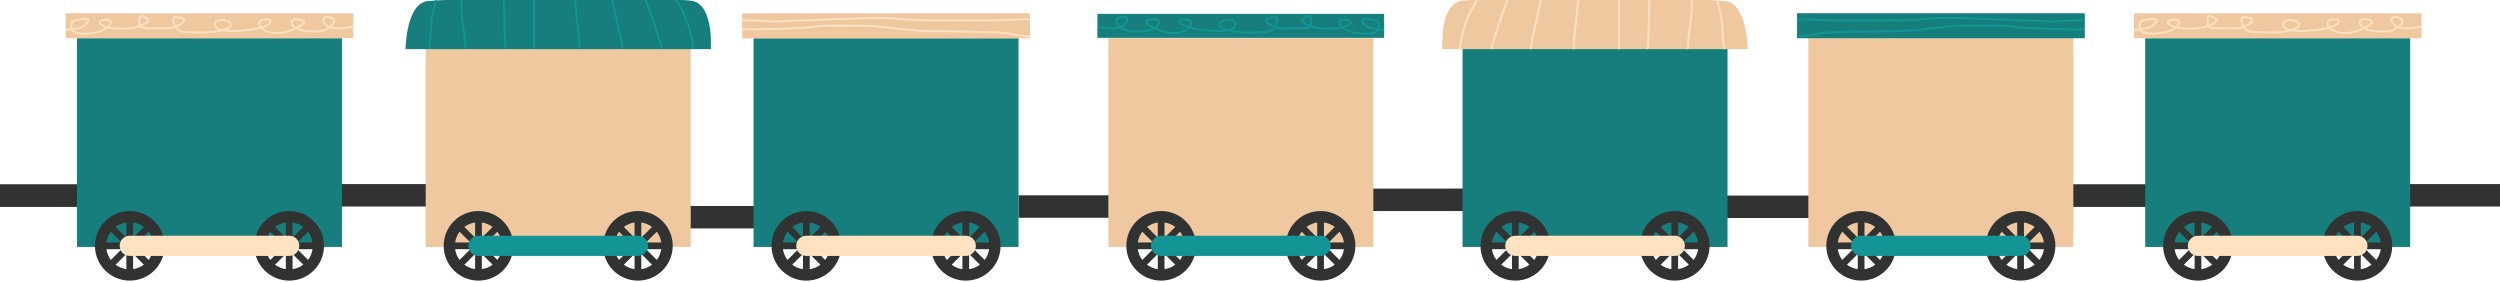 <?xml version="1.0" encoding="UTF-8"?> <svg xmlns="http://www.w3.org/2000/svg" width="2646" height="298" viewBox="0 0 2646 298" fill="none"><path d="M352.426 194.832H457.002V218.592H352.426V194.832Z" fill="#313332"></path><path d="M1551 199.607H1446.43V223.367H1551V199.607Z" fill="#313332"></path><path d="M816.578 218H712.002V241.76H816.578V218Z" fill="#313332"></path><path d="M1182.61 206.734H1078.03V230.494H1182.61V206.734Z" fill="#313332"></path><path fill-rule="evenodd" clip-rule="evenodd" d="M1453.56 40.393H1173.1V261.361H1453.56V40.393Z" fill="#EFC89F"></path><path fill-rule="evenodd" clip-rule="evenodd" d="M1228.95 297C1249.3 297 1265.79 280.51 1265.79 260.172C1265.79 239.833 1249.3 223.344 1228.95 223.344C1208.61 223.344 1192.11 239.833 1192.11 260.172C1192.11 280.51 1208.61 297 1228.95 297ZM1208.97 275.112L1220.35 263.736H1204.25C1204.86 267.963 1206.52 271.847 1208.97 275.112ZM1214.01 280.154L1225.39 268.778V284.868C1221.16 284.262 1217.28 282.599 1214.01 280.154ZM1248.94 245.231L1237.56 256.608H1253.66C1253.05 252.381 1251.39 248.496 1248.94 245.231ZM1232.52 251.568L1243.9 240.192C1240.63 237.745 1236.75 236.081 1232.52 235.476V251.568ZM1232.52 268.775V284.868C1236.75 284.262 1240.63 282.599 1243.9 280.152L1232.52 268.775ZM1220.35 256.608H1204.25C1204.86 252.381 1206.52 248.496 1208.97 245.231L1220.35 256.608ZM1225.39 251.566L1214.01 240.19C1217.28 237.745 1221.16 236.081 1225.39 235.476V251.566ZM1237.56 263.736L1248.94 275.112C1251.39 271.847 1253.05 267.963 1253.66 263.736H1237.56Z" fill="#313332"></path><path fill-rule="evenodd" clip-rule="evenodd" d="M1397.7 297C1418.05 297 1434.54 280.51 1434.54 260.172C1434.54 239.833 1418.05 223.344 1397.7 223.344C1377.36 223.344 1360.86 239.833 1360.86 260.172C1360.86 280.51 1377.36 297 1397.7 297ZM1377.72 275.112L1389.1 263.736H1373C1373.61 267.963 1375.27 271.847 1377.72 275.112ZM1382.76 280.154L1394.14 268.778V284.868C1389.91 284.262 1386.03 282.599 1382.76 280.154ZM1417.69 245.231L1406.31 256.608H1422.41C1421.8 252.381 1420.14 248.496 1417.69 245.231ZM1401.27 251.568L1412.65 240.192C1409.38 237.745 1405.5 236.081 1401.27 235.476V251.568ZM1401.27 268.78V284.868C1405.5 284.262 1409.38 282.599 1412.65 280.154L1401.27 268.78ZM1389.09 256.608H1373C1373.61 252.383 1375.27 248.498 1377.72 245.234L1389.09 256.608ZM1394.14 251.571L1382.76 240.192C1386.02 237.745 1389.91 236.081 1394.14 235.476V251.571ZM1406.31 263.736L1417.69 275.114C1420.14 271.85 1421.8 267.963 1422.41 263.736H1406.31Z" fill="#313332"></path><path d="M1397.7 249.48H1228.95C1223.05 249.48 1218.26 254.267 1218.26 260.172C1218.26 266.077 1223.05 270.864 1228.95 270.864H1397.7C1403.61 270.864 1408.4 266.077 1408.4 260.172C1408.4 254.267 1403.61 249.48 1397.7 249.48Z" fill="#129594"></path><g clip-path="url(#clip0_2050_141)"><mask id="mask0_2050_141" style="mask-type:luminance" maskUnits="userSpaceOnUse" x="1161" y="14" width="305" height="27"><path d="M1161.72 14.756H1464.94V39.892H1161.72V14.756Z" fill="white" stroke="white"></path></mask><g mask="url(#mask0_2050_141)"><path d="M1474.95 14.256H1151.71V40.392H1474.95V14.256Z" fill="#167F7E"></path><path d="M1146.96 25.728C1150.79 27.213 1155.89 27.804 1160.45 28.277C1165.99 28.853 1171.9 30.11 1177.53 30.18C1186.01 30.285 1191.39 26.521 1192.78 22.379C1193.32 20.773 1192.72 17.39 1188.25 17.927C1177.73 19.192 1181.08 25.66 1186.02 28.772C1188.94 30.616 1193.11 33.134 1197.96 33.243C1204.04 33.38 1210.06 33.533 1215.65 32.12C1221.96 30.526 1228.7 25.962 1225.94 22.037C1224.19 19.549 1219.38 20.118 1215.58 21.276C1207.79 23.649 1222.4 30.061 1225.58 31.473C1235.4 35.839 1249.25 36.853 1257.37 30.522C1259.94 28.519 1262.44 23.68 1258.95 21.618C1257.36 20.676 1249.89 19.611 1249.1 21.276C1245.99 27.852 1264.91 31.002 1273.77 31.892C1283.49 32.867 1305.25 34.624 1307.36 27.174C1308.07 24.686 1307.12 21.936 1301.97 21.2C1295.65 20.296 1289.13 24.123 1290.96 27.516C1292.51 30.38 1300.16 32.137 1304.74 33.186C1312.92 35.061 1323.07 34.335 1331.75 34.289C1338.65 34.253 1345.87 33.764 1348.51 29.856C1350.09 27.511 1351.38 24.441 1351.53 21.961C1351.6 20.739 1352.7 18.366 1349.52 18.213C1346.9 18.087 1342.63 18.647 1341.17 19.906C1337.05 23.471 1347.76 28.189 1352.82 29.419C1357.54 30.564 1364.92 29.837 1369.98 29.837C1374.36 29.837 1384.12 30.579 1386.7 28.049C1387.84 26.939 1388.28 16.705 1385.84 16.634C1384.11 16.583 1380.02 19.293 1379.11 19.887C1376.56 21.562 1377.89 22.379 1380.01 24.015C1387.52 29.812 1402.41 31.264 1414.69 29.913C1418.16 29.531 1423.06 28.837 1425.62 27.402C1440.16 20.399 1408.59 16.699 1420.01 27.973C1425.46 33.36 1436.7 36.08 1447.99 35.583C1454.52 35.295 1459.64 33.382 1459.64 29.799C1459.64 24.851 1459.14 21.085 1453.17 21.085C1430.98 16.634 1446.74 28.028 1447.61 28.513C1452.83 31.408 1474.21 32.633 1481.51 31.207C1484.67 30.588 1484.35 28.781 1486.83 28.125" stroke="#129594" stroke-width="2" stroke-linecap="round"></path></g></g><path fill-rule="evenodd" clip-rule="evenodd" d="M1078.03 40.416H797.58V261.385H1078.03V40.416Z" fill="#167F7E"></path><path fill-rule="evenodd" clip-rule="evenodd" d="M853.431 297.024C873.776 297.024 890.27 280.534 890.27 260.196C890.27 239.855 873.776 223.367 853.431 223.367C833.086 223.367 816.592 239.855 816.592 260.196C816.592 280.534 833.086 297.024 853.431 297.024ZM833.445 275.136L844.825 263.76H828.727C829.333 267.987 830.997 271.871 833.445 275.136ZM838.486 280.175L849.866 268.799V284.889C845.638 284.286 841.752 282.623 838.486 280.175ZM873.419 245.255L862.039 256.632H878.134C877.528 252.405 875.865 248.52 873.419 245.255ZM856.996 251.592L868.376 240.213C865.11 237.769 861.224 236.104 856.996 235.5V251.592ZM856.996 268.799V284.889C861.224 284.286 865.11 282.623 868.376 280.175L856.996 268.799ZM844.825 256.632H828.727C829.333 252.405 830.997 248.52 833.445 245.253L844.825 256.632ZM849.866 251.59L838.486 240.213C841.752 237.769 845.638 236.104 849.866 235.5V251.59ZM862.039 263.76L873.419 275.136C875.865 271.871 877.528 267.987 878.134 263.76H862.039Z" fill="#313332"></path><path fill-rule="evenodd" clip-rule="evenodd" d="M1022.18 297.024C1042.53 297.024 1059.02 280.534 1059.02 260.196C1059.02 239.855 1042.53 223.367 1022.18 223.367C1001.84 223.367 985.342 239.855 985.342 260.196C985.342 280.534 1001.84 297.024 1022.18 297.024ZM1002.19 275.136L1013.57 263.76H997.477C998.083 267.987 999.747 271.871 1002.19 275.136ZM1007.24 280.175L1018.62 268.799V284.889C1014.39 284.286 1010.5 282.623 1007.24 280.175ZM1042.17 245.255L1030.79 256.632H1046.88C1046.28 252.405 1044.61 248.52 1042.17 245.255ZM1025.75 251.592L1037.13 240.213C1033.86 237.769 1029.97 236.104 1025.75 235.5V251.592ZM1025.75 268.804V284.889C1029.97 284.286 1033.86 282.623 1037.12 280.178L1025.75 268.804ZM1013.57 256.632H997.477C998.083 252.405 999.747 248.522 1002.19 245.255L1013.57 256.632ZM1018.62 251.595L1007.23 240.216C1010.5 237.769 1014.39 236.104 1018.62 235.5V251.595ZM1030.78 263.76L1042.17 275.138C1044.61 271.871 1046.28 267.987 1046.88 263.76H1030.78Z" fill="#313332"></path><path d="M1022.18 249.504H853.431C847.525 249.504 842.736 254.291 842.736 260.196C842.736 266.101 847.525 270.888 853.431 270.888H1022.18C1028.09 270.888 1032.87 266.101 1032.87 260.196C1032.87 254.291 1028.09 249.504 1022.18 249.504Z" fill="#FFE2C2"></path><g clip-path="url(#clip1_2050_141)"><path d="M786.195 14.779H1089.42V39.915H786.195V14.779Z" fill="black" stroke="#FFE2C2"></path><path d="M1099.42 14.279H776.189V40.415H1099.42V14.279Z" fill="#EFC89F"></path><path d="M773.812 22.156C780.85 22.156 787.863 21.482 794.908 21.623C804.871 21.822 814.756 23.074 824.734 22.596C834.046 22.15 843.315 21.591 852.643 21.591C861.231 21.591 869.694 20.702 878.26 20.493C904.523 19.853 931.373 17.569 957.595 20.462C970.61 21.897 984.288 21.591 997.403 21.591C1015.28 21.591 1033.15 21.591 1051.02 21.591C1063.57 21.591 1076.13 20.462 1088.63 20.462C1100.91 20.462 1113.06 20.352 1125.3 19.332" stroke="#FFE2C2" stroke-width="2" stroke-linecap="round"></path><path d="M777.767 31.196C802.342 31.196 826.766 30.79 851.293 29.376C859.056 28.928 866.825 27.31 874.588 27.241C881.849 27.177 889.112 27.241 896.375 27.241C903.596 27.241 910.816 27.241 918.037 27.241C924.036 27.241 929.502 28.298 935.43 28.811C951.627 30.212 967.708 32.891 984.026 32.891C996.504 32.891 1008.94 33.456 1021.39 33.456C1028.85 33.456 1036.29 33.735 1043.74 34.052C1049.65 34.303 1055.75 34.17 1061.63 34.711C1071.19 35.59 1080.06 38.54 1089.73 38.54C1096.95 38.54 1104.09 38.3 1111.3 38.006C1114.56 37.873 1118.24 37.88 1121.35 36.845" stroke="#FFE2C2" stroke-width="2" stroke-linecap="round"></path></g><path fill-rule="evenodd" clip-rule="evenodd" d="M731.032 40.393H450.578V261.361H731.032V40.393Z" fill="#EFC89F"></path><path fill-rule="evenodd" clip-rule="evenodd" d="M506.431 297C526.777 297 543.27 280.51 543.27 260.172C543.27 239.833 526.777 223.344 506.431 223.344C486.085 223.344 469.592 239.833 469.592 260.172C469.592 280.51 486.085 297 506.431 297ZM486.444 275.112L497.824 263.736H481.728C482.333 267.963 483.997 271.847 486.444 275.112ZM491.486 280.154L502.866 268.778V284.868C498.638 284.262 494.752 282.599 491.486 280.154ZM526.418 245.231L515.038 256.608H531.134C530.529 252.381 528.865 248.496 526.418 245.231ZM509.996 251.568L521.377 240.192C518.11 237.745 514.224 236.081 509.996 235.476V251.568ZM509.996 268.775V284.868C514.224 284.262 518.11 282.599 521.377 280.152L509.996 268.775ZM497.824 256.608H481.728C482.333 252.381 483.997 248.496 486.444 245.231L497.824 256.608ZM502.866 251.566L491.486 240.19C494.752 237.745 498.638 236.081 502.866 235.476V251.566ZM515.038 263.736L526.418 275.112C528.865 271.847 530.529 267.963 531.134 263.736H515.038Z" fill="#313332"></path><path fill-rule="evenodd" clip-rule="evenodd" d="M675.179 297C695.524 297 712.018 280.51 712.018 260.172C712.018 239.833 695.524 223.344 675.179 223.344C654.834 223.344 638.34 239.833 638.34 260.172C638.34 280.51 654.834 297 675.179 297ZM655.193 275.112L666.573 263.736H650.475C651.081 267.963 652.745 271.847 655.193 275.112ZM660.234 280.154L671.614 268.778V284.868C667.386 284.262 663.5 282.599 660.234 280.154ZM695.167 245.231L683.787 256.608H699.883C699.276 252.381 697.613 248.496 695.167 245.231ZM678.744 251.568L690.124 240.192C686.858 237.745 682.972 236.081 678.744 235.476V251.568ZM678.744 268.78V284.868C682.97 284.262 686.856 282.599 690.121 280.154L678.744 268.78ZM666.568 256.608H650.475C651.081 252.383 652.745 248.498 655.191 245.234L666.568 256.608ZM671.614 251.571L660.232 240.192C663.497 237.745 667.386 236.081 671.614 235.476V251.571ZM683.783 263.736L695.165 275.114C697.613 271.85 699.276 267.963 699.883 263.736H683.783Z" fill="#313332"></path><path d="M675.179 249.48H506.431C500.525 249.48 495.736 254.267 495.736 260.172C495.736 266.077 500.525 270.864 506.431 270.864H675.179C681.086 270.864 685.874 266.077 685.874 260.172C685.874 254.267 681.086 249.48 675.179 249.48Z" fill="#129594"></path><g clip-path="url(#clip2_2050_141)"><path d="M452.955 1.132C466.027 0.002 473.157 0.003 473.157 0.003H715.583C715.583 0.003 727.096 -0.332 733.408 1.131C755.521 6.256 752.422 52.003 752.422 52.003H429.187C429.187 52.003 429.772 3.137 452.955 1.132Z" fill="#167F7E"></path><path d="M452.584 56.453C453.943 56.13 454.528 49.374 454.671 48.387C456.016 39.139 455.623 29.732 456.845 20.463C457.988 11.791 461.107 3.529 462.613 -5.066C463.24 -8.644 463.457 -12.213 464.205 -15.773" stroke="#129594" stroke-width="2" stroke-linecap="round"></path><path d="M492.871 52.03C492.392 51.119 492.511 49.624 492.462 48.713C492.257 44.943 491.949 41.186 491.515 37.433C490.514 28.79 489.095 20.226 488.48 11.535C487.918 3.596 488.997 -4.197 488.997 -12.09" stroke="#129594" stroke-width="2" stroke-linecap="round"></path><path d="M535.872 60.139C534.773 48.184 533.935 36.392 533.935 24.374C533.935 13.936 533.16 3.526 533.16 -6.929" stroke="#129594" stroke-width="2" stroke-linecap="round"></path><path d="M565.31 56.454C565.31 33.972 565.31 11.494 565.31 -10.982" stroke="#129594" stroke-width="2" stroke-linecap="round"></path><path d="M613.735 54.608C612.929 33.12 608.998 11.956 607.924 -9.512" stroke="#129594" stroke-width="2" stroke-linecap="round"></path><path d="M659.06 63.088C660.479 62.244 659.21 54.79 659.103 53.711C658.145 44.187 655.864 35.201 653.786 25.889C650.775 12.395 647.49 -1.311 645.888 -15.035" stroke="#129594" stroke-width="2" stroke-linecap="round"></path><path d="M700.513 53.136C700.399 49.135 698.707 45.166 697.606 41.344C695.115 32.672 692.192 24.098 689.15 15.589C686.683 8.692 683.933 1.884 681.38 -4.986C680.472 -7.427 679.353 -9.913 678.818 -12.458" stroke="#129594" stroke-width="2" stroke-linecap="round"></path><path d="M733.826 56.085C733.648 46.053 731.578 35.905 728.402 26.359C725.322 17.098 721.194 8.512 715.877 0.237C712.987 -4.263 709.949 -8.672 707.097 -13.193" stroke="#129594" stroke-width="2" stroke-linecap="round"></path></g><g clip-path="url(#clip3_2050_141)"><path d="M2541.43 194.832H2646V218.592H2541.43V194.832Z" fill="#313332"></path><path d="M2189 195H2280V219H2189V195Z" fill="#313332"></path><path d="M1819.43 207H1924V230.76H1819.43V207Z" fill="#313332"></path><path fill-rule="evenodd" clip-rule="evenodd" d="M2270.48 40.393H2550.93V261.361H2270.48V40.393Z" fill="#167F7E"></path><path fill-rule="evenodd" clip-rule="evenodd" d="M2495.08 297C2474.73 297 2458.24 280.51 2458.24 260.172C2458.24 239.833 2474.73 223.344 2495.08 223.344C2515.43 223.344 2531.92 239.833 2531.92 260.172C2531.92 280.51 2515.43 297 2495.08 297ZM2515.07 275.114L2503.68 263.736H2519.78C2519.18 267.963 2517.51 271.847 2515.07 275.114ZM2510.02 280.154L2498.65 268.78V284.868C2502.87 284.262 2506.76 282.599 2510.02 280.154ZM2475.09 245.231L2486.47 256.608H2470.38C2470.98 252.381 2472.65 248.498 2475.09 245.231ZM2491.52 251.571L2480.13 240.192C2483.4 237.745 2487.29 236.081 2491.52 235.476V251.571ZM2491.52 268.778V284.868C2487.29 284.262 2483.4 282.599 2480.14 280.154L2491.52 268.778ZM2503.69 256.608H2519.78C2519.18 252.381 2517.51 248.496 2515.07 245.231L2503.69 256.608ZM2498.65 251.568L2510.03 240.192C2506.76 237.745 2502.87 236.081 2498.65 235.476V251.568ZM2486.48 263.736L2475.09 275.114C2472.65 271.847 2470.98 267.963 2470.38 263.736H2486.48Z" fill="#313332"></path><path fill-rule="evenodd" clip-rule="evenodd" d="M2326.33 297C2305.99 297 2289.49 280.51 2289.49 260.172C2289.49 239.833 2305.99 223.344 2326.33 223.344C2346.68 223.344 2363.17 239.833 2363.17 260.172C2363.17 280.51 2346.68 297 2326.33 297ZM2346.32 275.114L2334.94 263.736H2351.04C2350.43 267.963 2348.77 271.847 2346.32 275.114ZM2341.28 280.154L2329.9 268.778V284.868C2334.13 284.262 2338.01 282.599 2341.28 280.154ZM2306.34 245.231L2317.72 256.608H2301.63C2302.24 252.383 2303.9 248.498 2306.34 245.231ZM2322.77 251.571L2311.39 240.192C2314.65 237.745 2318.54 236.081 2322.77 235.476V251.571ZM2322.77 268.778V284.868C2318.54 284.262 2314.66 282.599 2311.39 280.154L2322.77 268.778ZM2334.94 256.608H2351.04C2350.43 252.381 2348.77 248.498 2346.32 245.231L2334.94 256.608ZM2329.9 251.571L2341.28 240.192C2338.01 237.745 2334.13 236.081 2329.9 235.476V251.571ZM2317.73 263.736L2306.35 275.114C2303.9 271.847 2302.24 267.963 2301.63 263.736H2317.73Z" fill="#313332"></path><path d="M2326.33 249.48H2495.08C2500.99 249.48 2505.78 254.267 2505.78 260.172C2505.78 266.077 2500.99 270.864 2495.08 270.864H2326.33C2320.43 270.864 2315.64 266.077 2315.64 260.172C2315.64 254.267 2320.43 249.48 2326.33 249.48Z" fill="#FFE2C2"></path><g clip-path="url(#clip4_2050_141)"><path d="M2562.32 14.756H2259.1V39.892H2562.32V14.756Z" fill="black" stroke="#FFE2C2"></path><path d="M2249.09 14.256H2572.32V40.392H2249.09V14.256Z" fill="#EFC89F"></path><path d="M2577.08 25.728C2573.25 27.213 2568.15 27.804 2563.59 28.277C2558.04 28.853 2552.13 30.11 2546.51 30.18C2538.03 30.285 2532.65 26.521 2531.26 22.379C2530.72 20.773 2531.32 17.39 2535.79 17.927C2546.31 19.192 2542.95 25.66 2538.02 28.772C2535.09 30.616 2530.92 33.134 2526.08 33.243C2520 33.38 2513.97 33.533 2508.38 32.12C2502.08 30.526 2495.34 25.962 2498.1 22.037C2499.85 19.549 2504.65 20.118 2508.45 21.276C2516.25 23.649 2501.64 30.061 2498.46 31.473C2488.63 35.839 2474.78 36.853 2466.66 30.522C2464.09 28.519 2461.59 23.68 2465.08 21.618C2466.67 20.676 2474.15 19.611 2474.93 21.276C2478.04 27.852 2459.13 31.002 2450.26 31.892C2440.55 32.867 2418.78 34.624 2416.67 27.174C2415.97 24.686 2416.91 21.936 2422.07 21.2C2428.39 20.296 2434.9 24.123 2433.07 27.516C2431.52 30.38 2423.87 32.137 2419.3 33.186C2411.12 35.061 2400.97 34.335 2392.29 34.289C2385.39 34.253 2378.17 33.764 2375.53 29.856C2373.94 27.511 2372.66 24.441 2372.51 21.961C2372.43 20.739 2371.34 18.366 2374.52 18.213C2377.14 18.087 2381.41 18.647 2382.86 19.906C2386.98 23.471 2376.28 28.189 2371.21 29.419C2366.5 30.564 2359.11 29.837 2354.06 29.837C2349.67 29.837 2339.92 30.579 2337.33 28.049C2336.2 26.939 2335.76 16.705 2338.19 16.634C2339.93 16.583 2344.02 19.293 2344.92 19.887C2347.47 21.562 2346.14 22.379 2344.02 24.015C2336.51 29.812 2321.62 31.264 2309.35 29.913C2305.88 29.531 2300.98 28.837 2298.42 27.402C2283.87 20.399 2315.44 16.699 2304.03 27.973C2298.57 33.36 2287.33 36.08 2276.05 35.583C2269.51 35.295 2264.39 33.382 2264.39 29.799C2264.39 24.851 2264.9 21.085 2270.87 21.085C2293.06 16.634 2277.29 28.028 2276.42 28.513C2271.21 31.408 2249.82 32.633 2242.53 31.207C2239.36 30.588 2239.69 28.781 2237.2 28.125" stroke="#FFE2C2" stroke-width="2" stroke-linecap="round"></path></g><path fill-rule="evenodd" clip-rule="evenodd" d="M1913.97 40.393H2194.42V261.361H1913.97V40.393Z" fill="#EFC89F"></path><path fill-rule="evenodd" clip-rule="evenodd" d="M2138.57 297C2118.23 297 2101.73 280.51 2101.73 260.172C2101.73 239.833 2118.23 223.344 2138.57 223.344C2158.92 223.344 2175.41 239.833 2175.41 260.172C2175.41 280.51 2158.92 297 2138.57 297ZM2158.56 275.112L2147.18 263.736H2163.27C2162.67 267.963 2161 271.847 2158.56 275.112ZM2153.52 280.154L2142.14 268.778V284.868C2146.36 284.262 2150.25 282.599 2153.52 280.154ZM2118.58 245.231L2129.96 256.608H2113.87C2114.47 252.381 2116.14 248.496 2118.58 245.231ZM2135.01 251.568L2123.63 240.192C2126.89 237.745 2130.78 236.081 2135.01 235.476V251.568ZM2135.01 268.775V284.868C2130.78 284.262 2126.89 282.599 2123.63 280.152L2135.01 268.775ZM2147.18 256.608H2163.27C2162.67 252.381 2161 248.496 2158.56 245.231L2147.18 256.608ZM2142.14 251.566L2153.52 240.19C2150.25 237.745 2146.36 236.081 2142.14 235.476V251.566ZM2129.96 263.736L2118.58 275.112C2116.14 271.847 2114.47 267.963 2113.87 263.736H2129.96Z" fill="#313332"></path><path fill-rule="evenodd" clip-rule="evenodd" d="M1969.82 297C1949.48 297 1932.98 280.51 1932.98 260.172C1932.98 239.833 1949.48 223.344 1969.82 223.344C1990.17 223.344 2006.66 239.833 2006.66 260.172C2006.66 280.51 1990.17 297 1969.82 297ZM1989.81 275.112L1978.43 263.736H1994.53C1993.92 267.963 1992.26 271.847 1989.81 275.112ZM1984.77 280.154L1973.39 268.778V284.868C1977.62 284.262 1981.5 282.599 1984.77 280.154ZM1949.83 245.231L1961.22 256.608H1945.12C1945.73 252.381 1947.39 248.496 1949.83 245.231ZM1966.26 251.568L1954.88 240.192C1958.14 237.745 1962.03 236.081 1966.26 235.476V251.568ZM1966.26 268.78V284.868C1962.03 284.262 1958.15 282.599 1954.88 280.154L1966.26 268.78ZM1978.43 256.608H1994.53C1993.92 252.383 1992.26 248.498 1989.81 245.234L1978.43 256.608ZM1973.39 251.571L1984.77 240.192C1981.5 237.745 1977.62 236.081 1973.39 235.476V251.571ZM1961.22 263.736L1949.84 275.114C1947.39 271.85 1945.73 267.963 1945.12 263.736H1961.22Z" fill="#313332"></path><path d="M1969.82 249.48H2138.57C2144.48 249.48 2149.27 254.267 2149.27 260.172C2149.27 266.077 2144.48 270.864 2138.57 270.864H1969.82C1963.92 270.864 1959.13 266.077 1959.13 260.172C1959.13 254.267 1963.92 249.48 1969.82 249.48Z" fill="#129594"></path><g clip-path="url(#clip5_2050_141)"><path d="M2205.81 14.756H1902.59V39.892H2205.81V14.756Z" fill="black" stroke="#129594"></path><path d="M1892.58 14.256H2215.81V40.392H1892.58V14.256Z" fill="#167F7E"></path><path d="M2218.19 22.133C2211.15 22.133 2204.14 21.459 2197.1 21.599C2187.13 21.799 2177.25 23.05 2167.27 22.572C2157.96 22.126 2148.69 21.568 2139.36 21.568C2130.77 21.568 2122.31 20.678 2113.74 20.47C2087.48 19.829 2060.63 17.546 2034.41 20.438C2021.39 21.874 2007.72 21.568 1994.6 21.568C1976.73 21.568 1958.85 21.568 1940.98 21.568C1928.43 21.568 1915.87 20.438 1903.37 20.438C1891.1 20.438 1878.94 20.328 1866.7 19.308" stroke="#129594" stroke-width="2" stroke-linecap="round"></path><path d="M2214.24 31.169C2189.66 31.169 2165.24 30.763 2140.71 29.348C2132.95 28.901 2125.18 27.283 2117.42 27.214C2110.15 27.15 2102.89 27.214 2095.63 27.214C2088.41 27.214 2081.19 27.214 2073.97 27.214C2067.97 27.214 2062.5 28.271 2056.57 28.783C2040.38 30.184 2024.3 32.863 2007.98 32.863C1995.5 32.863 1983.07 33.428 1970.62 33.428C1963.16 33.428 1955.72 33.707 1948.26 34.025C1942.36 34.276 1936.25 34.143 1930.37 34.684C1920.81 35.562 1911.94 38.513 1902.27 38.513C1895.05 38.513 1887.91 38.273 1880.7 37.979C1877.45 37.846 1873.76 37.853 1870.66 36.818" stroke="#129594" stroke-width="2" stroke-linecap="round"></path></g><path fill-rule="evenodd" clip-rule="evenodd" d="M1547.95 40.393H1828.41V261.361H1547.95V40.393Z" fill="#167F7E"></path><path fill-rule="evenodd" clip-rule="evenodd" d="M1772.55 297C1752.21 297 1735.71 280.51 1735.71 260.172C1735.71 239.833 1752.21 223.344 1772.55 223.344C1792.9 223.344 1809.39 239.833 1809.39 260.172C1809.39 280.51 1792.9 297 1772.55 297ZM1792.54 275.112L1781.16 263.736H1797.26C1796.65 267.963 1794.99 271.847 1792.54 275.112ZM1787.5 280.154L1776.12 268.778V284.868C1780.35 284.262 1784.23 282.599 1787.5 280.154ZM1752.57 245.231L1763.94 256.608H1747.85C1748.46 252.381 1750.12 248.496 1752.57 245.231ZM1768.99 251.568L1757.61 240.192C1760.87 237.745 1764.76 236.081 1768.99 235.476V251.568ZM1768.99 268.775V284.868C1764.76 284.262 1760.87 282.599 1757.61 280.152L1768.99 268.775ZM1781.16 256.608H1797.26C1796.65 252.381 1794.99 248.496 1792.54 245.231L1781.16 256.608ZM1776.12 251.566L1787.5 240.19C1784.23 237.745 1780.35 236.081 1776.12 235.476V251.566ZM1763.94 263.736L1752.57 275.112C1750.12 271.847 1748.46 267.963 1747.85 263.736H1763.94Z" fill="#313332"></path><path fill-rule="evenodd" clip-rule="evenodd" d="M1603.81 297C1583.46 297 1566.97 280.51 1566.97 260.172C1566.97 239.833 1583.46 223.344 1603.81 223.344C1624.15 223.344 1640.65 239.833 1640.65 260.172C1640.65 280.51 1624.15 297 1603.81 297ZM1623.79 275.112L1612.41 263.736H1628.51C1627.9 267.963 1626.24 271.847 1623.79 275.112ZM1618.75 280.154L1607.37 268.778V284.868C1611.6 284.262 1615.49 282.599 1618.75 280.154ZM1583.82 245.231L1595.2 256.608H1579.1C1579.71 252.381 1581.37 248.496 1583.82 245.231ZM1600.24 251.568L1588.86 240.192C1592.13 237.745 1596.01 236.081 1600.24 235.476V251.568ZM1600.24 268.78V284.868C1596.02 284.262 1592.13 282.599 1588.86 280.154L1600.24 268.78ZM1612.42 256.608H1628.51C1627.9 252.383 1626.24 248.498 1623.8 245.234L1612.42 256.608ZM1607.37 251.571L1618.75 240.192C1615.49 237.745 1611.6 236.081 1607.37 235.476V251.571ZM1595.2 263.736L1583.82 275.114C1581.37 271.85 1579.71 267.963 1579.1 263.736H1595.2Z" fill="#313332"></path><path d="M1603.81 249.48H1772.56C1778.46 249.48 1783.25 254.267 1783.25 260.172C1783.25 266.077 1778.46 270.864 1772.56 270.864H1603.81C1597.9 270.864 1593.11 266.077 1593.11 260.172C1593.11 254.267 1597.9 249.48 1603.81 249.48Z" fill="#FFE2C2"></path><g clip-path="url(#clip6_2050_141)"><path d="M1826.03 1.133C1812.96 0.002 1805.83 0.003 1805.83 0.003H1563.4C1563.4 0.003 1551.89 -0.332 1545.58 1.131C1523.46 6.257 1526.56 52.003 1526.56 52.003H1849.8C1849.8 52.003 1849.21 3.137 1826.03 1.133Z" fill="#EFC89F"></path><path d="M1826.4 56.453C1825.04 56.13 1824.46 49.374 1824.32 48.387C1822.97 39.139 1823.37 29.732 1822.14 20.463C1821 11.791 1817.88 3.529 1816.38 -5.066C1815.75 -8.644 1815.53 -12.213 1814.78 -15.773" stroke="#FFE2C2" stroke-width="2" stroke-linecap="round"></path><path d="M1786.12 52.03C1786.6 51.119 1786.48 49.624 1786.53 48.713C1786.73 44.943 1787.04 41.186 1787.47 37.433C1788.47 28.79 1789.89 20.226 1790.51 11.535C1791.07 3.596 1789.99 -4.197 1789.99 -12.09" stroke="#FFE2C2" stroke-width="2" stroke-linecap="round"></path><path d="M1743.11 60.139C1744.21 48.184 1745.05 36.392 1745.05 24.374C1745.05 13.936 1745.83 3.526 1745.83 -6.929" stroke="#FFE2C2" stroke-width="2" stroke-linecap="round"></path><path d="M1713.68 56.454C1713.68 33.972 1713.68 11.494 1713.68 -10.982" stroke="#FFE2C2" stroke-width="2" stroke-linecap="round"></path><path d="M1665.25 54.608C1666.06 33.12 1669.99 11.956 1671.06 -9.512" stroke="#FFE2C2" stroke-width="2" stroke-linecap="round"></path><path d="M1619.93 63.088C1618.51 62.244 1619.78 54.79 1619.89 53.711C1620.84 44.187 1623.12 35.201 1625.2 25.889C1628.21 12.395 1631.5 -1.311 1633.1 -15.035" stroke="#FFE2C2" stroke-width="2" stroke-linecap="round"></path><path d="M1578.48 53.136C1578.59 49.136 1580.28 45.167 1581.38 41.344C1583.87 32.673 1586.8 24.098 1589.84 15.59C1592.31 8.692 1595.06 1.885 1597.61 -4.985C1598.52 -7.427 1599.64 -9.912 1600.17 -12.457" stroke="#FFE2C2" stroke-width="2" stroke-linecap="round"></path><path d="M1545.16 56.085C1545.34 46.052 1547.41 35.904 1550.58 26.359C1553.66 17.097 1557.79 8.512 1563.11 0.236C1566 -4.263 1569.04 -8.672 1571.89 -13.194" stroke="#FFE2C2" stroke-width="2" stroke-linecap="round"></path></g></g><path d="M0.002 195H91.002V219H0.002V195Z" fill="#313332"></path><path fill-rule="evenodd" clip-rule="evenodd" d="M81.48 40.393H361.933V261.361H81.48V40.393Z" fill="#167F7E"></path><path fill-rule="evenodd" clip-rule="evenodd" d="M306.08 297C285.735 297 269.241 280.51 269.241 260.172C269.241 239.833 285.735 223.344 306.08 223.344C326.426 223.344 342.92 239.833 342.92 260.172C342.92 280.51 326.426 297 306.08 297ZM326.067 275.114L314.684 263.736H330.783C330.179 267.963 328.514 271.847 326.067 275.114ZM321.024 280.154L309.646 268.78V284.868C313.873 284.262 317.758 282.599 321.024 280.154ZM286.092 245.231L297.471 256.608H281.377C281.982 252.381 283.646 248.498 286.092 245.231ZM302.515 251.571L291.133 240.192C294.4 237.745 298.287 236.081 302.515 235.476V251.571ZM302.515 268.778V284.868C298.288 284.262 294.402 282.599 291.136 280.154L302.515 268.778ZM314.689 256.608H330.783C330.179 252.381 328.515 248.496 326.068 245.231L314.689 256.608ZM309.646 251.568L321.027 240.192C317.76 237.745 313.874 236.081 309.646 235.476V251.568ZM297.475 263.736L286.094 275.114C283.647 271.847 281.982 267.963 281.377 263.736H297.475Z" fill="#313332"></path><path fill-rule="evenodd" clip-rule="evenodd" d="M137.332 297C116.988 297 100.493 280.51 100.493 260.172C100.493 239.833 116.988 223.344 137.332 223.344C157.677 223.344 174.172 239.833 174.172 260.172C174.172 280.51 157.677 297 137.332 297ZM157.318 275.114L145.936 263.736H162.036C161.43 267.963 159.766 271.847 157.318 275.114ZM152.277 280.154L140.897 268.778V284.868C145.126 284.262 149.009 282.599 152.277 280.154ZM117.344 245.231L128.724 256.608H112.629C113.235 252.383 114.898 248.498 117.344 245.231ZM133.767 251.571L122.385 240.192C125.653 237.745 129.539 236.081 133.767 235.476V251.571ZM133.767 268.778V284.868C129.539 284.262 125.656 282.599 122.388 280.154L133.767 268.778ZM145.941 256.608H162.036C161.43 252.381 159.766 248.498 157.321 245.231L145.941 256.608ZM140.897 251.571L152.28 240.192C149.012 237.745 145.126 236.081 140.897 235.476V251.571ZM128.726 263.736L117.347 275.114C114.898 271.847 113.235 267.963 112.629 263.736H128.726Z" fill="#313332"></path><path d="M137.332 249.48H306.08C311.987 249.48 316.775 254.267 316.775 260.172C316.775 266.077 311.987 270.864 306.08 270.864H137.332C131.426 270.864 126.637 266.077 126.637 260.172C126.637 254.267 131.426 249.48 137.332 249.48Z" fill="#FFE2C2"></path><g clip-path="url(#clip7_2050_141)"><path d="M373.316 14.756H70.096V39.892H373.316V14.756Z" fill="black" stroke="#FFE2C2"></path><path d="M60.088 14.256H383.322V40.392H60.088V14.256Z" fill="#EFC89F"></path><path d="M388.076 25.728C384.247 27.213 379.145 27.804 374.589 28.277C369.044 28.853 363.129 30.11 357.506 30.18C349.026 30.285 343.649 26.521 342.256 22.379C341.717 20.773 342.317 17.39 346.788 17.927C357.307 19.192 353.955 25.66 349.018 28.772C346.092 30.616 341.924 33.134 337.077 33.243C330.999 33.38 324.972 33.533 319.383 32.12C313.077 30.526 306.336 25.962 309.096 22.037C310.847 19.549 315.654 20.118 319.454 21.276C327.246 23.649 312.635 30.061 309.456 31.473C299.631 35.839 285.785 36.853 277.663 30.522C275.093 28.519 272.593 23.68 276.08 21.618C277.673 20.676 285.148 19.611 285.935 21.276C289.043 27.852 270.129 31.002 261.263 31.892C251.548 32.867 229.784 34.624 227.671 27.174C226.966 24.686 227.913 21.936 233.066 21.2C239.389 20.296 245.904 24.123 244.071 27.516C242.525 30.38 234.871 32.137 230.297 33.186C222.116 35.061 211.968 34.335 203.286 34.289C196.388 34.253 189.166 33.764 186.527 29.856C184.942 27.511 183.656 24.441 183.507 21.961C183.431 20.739 182.337 18.366 185.52 18.213C188.139 18.087 192.41 18.647 193.864 19.906C197.981 23.471 187.276 28.189 182.211 29.419C177.496 30.564 170.111 29.837 165.056 29.837C160.673 29.837 150.919 30.579 148.331 28.049C147.197 26.939 146.758 16.705 149.194 16.634C150.926 16.583 155.017 19.293 155.92 19.887C158.473 21.562 157.142 22.379 155.022 24.015C147.513 29.812 132.623 31.264 120.35 29.913C116.875 29.531 111.979 28.837 109.417 27.402C94.874 20.399 126.444 16.699 115.028 27.973C109.571 33.36 98.332 36.08 87.047 35.583C80.511 35.295 75.394 33.382 75.394 29.799C75.394 24.851 75.898 21.085 81.868 21.085C104.057 16.634 88.295 28.028 87.42 28.513C82.208 31.408 60.822 32.633 53.528 31.207C50.362 30.588 50.686 28.781 48.204 28.125" stroke="#FFE2C2" stroke-width="2" stroke-linecap="round"></path></g><defs><clipPath id="clip0_2050_141"><rect width="304.221" height="26.136" fill="white" transform="translate(1161.22 14.256)"></rect></clipPath><clipPath id="clip1_2050_141"><rect width="304.221" height="26.136" fill="white" transform="translate(785.695 14.279)"></rect></clipPath><clipPath id="clip2_2050_141"><rect width="323.235" height="52" fill="white" transform="translate(429.187)"></rect></clipPath><clipPath id="clip3_2050_141"><rect width="1205" height="297" fill="white" transform="matrix(-1 0 0 1 2646 0)"></rect></clipPath><clipPath id="clip4_2050_141"><rect width="304.221" height="26.136" fill="white" transform="matrix(-1 0 0 1 2562.82 14.256)"></rect></clipPath><clipPath id="clip5_2050_141"><rect width="304.221" height="26.136" fill="white" transform="matrix(-1 0 0 1 2206.31 14.256)"></rect></clipPath><clipPath id="clip6_2050_141"><rect width="324" height="52" fill="white" transform="matrix(-1 0 0 1 1850 0)"></rect></clipPath><clipPath id="clip7_2050_141"><rect width="304.221" height="26.136" fill="white" transform="translate(69.596 14.256)"></rect></clipPath></defs></svg> 